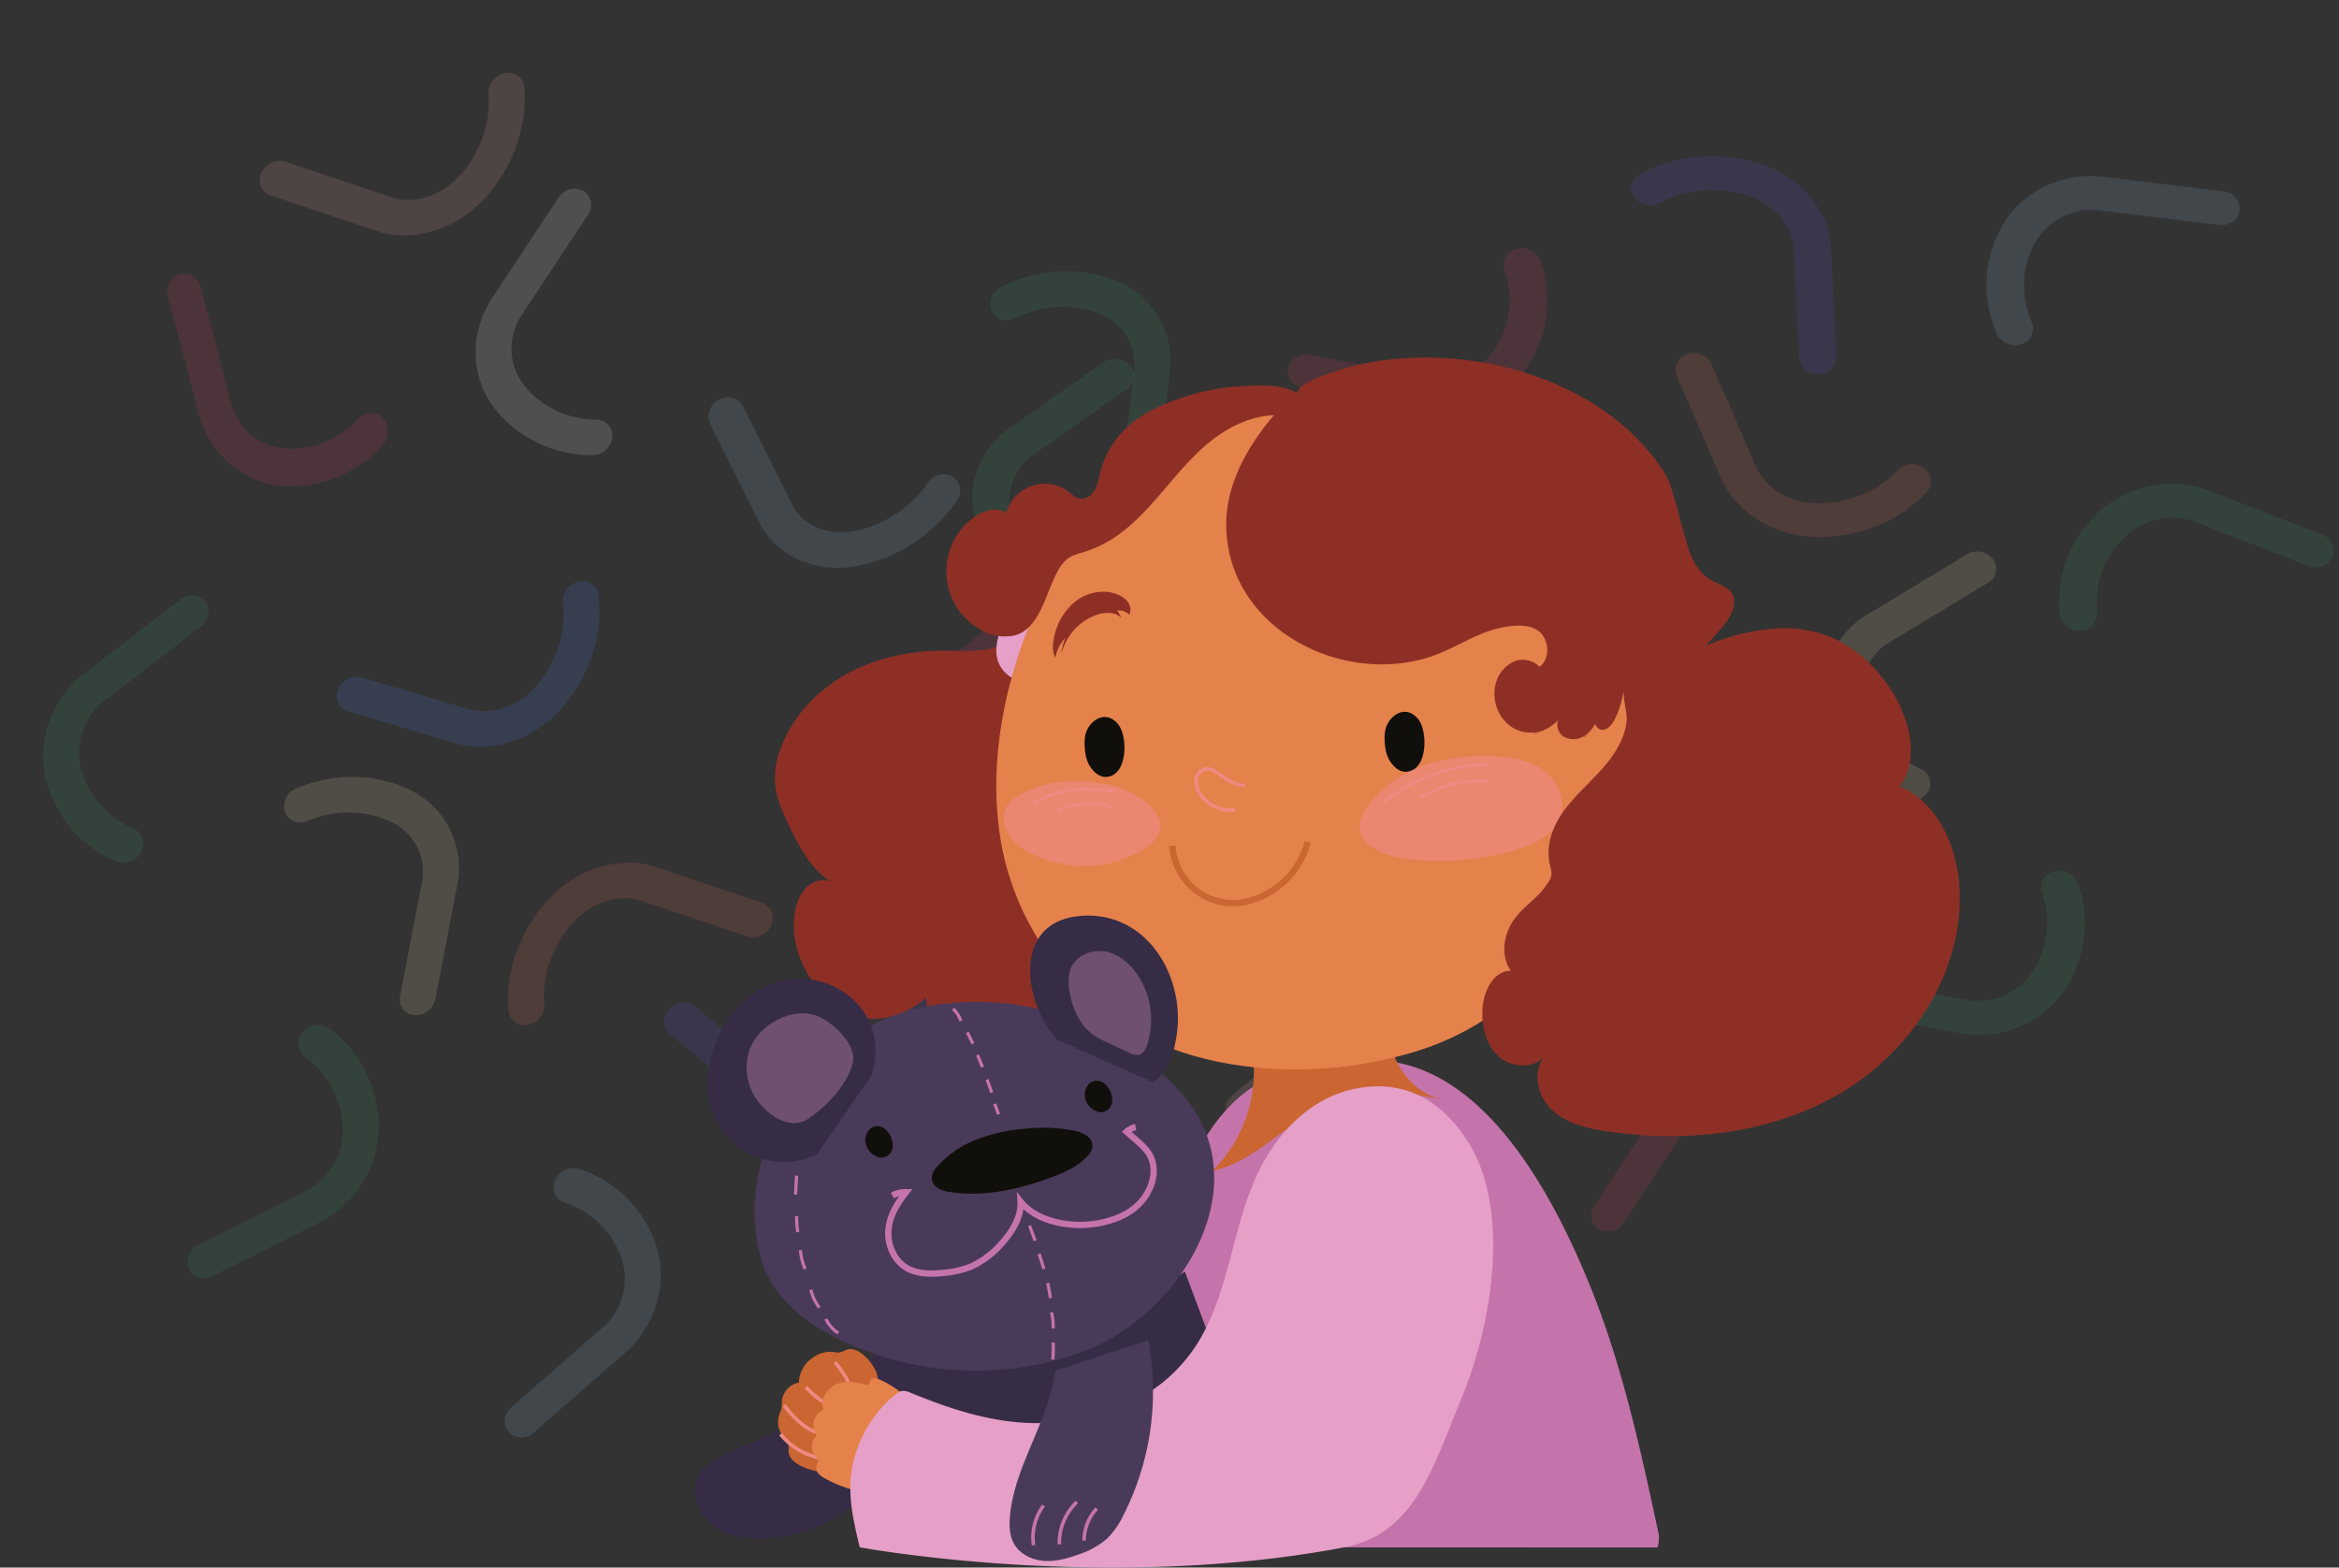<svg xmlns="http://www.w3.org/2000/svg" width="744.582" height="499.032" viewBox="0 0 744.582 499.032">
  <rect x="0" y="0" width="744.582" height="499.032" fill="#333333" stroke="none"/>
  <g id="Grupo_4035" data-name="Grupo 4035" transform="matrix(-0.766, 0.643, -0.643, -0.766, 470.773, 203.484)" opacity="0.14" style="mix-blend-mode: luminosity;isolation: isolate">
    <path id="Trazado_480" data-name="Trazado 480" d="M23.166,0A38.537,38.537,0,0,1,36.685,2.608c11.98,4.632,20.258,16.7,20.6,30.036l.984,38.389a5.575,5.575,0,0,1-5.237,6c-2.965.026-5.458-2.625-5.542-5.916l-.984-38.389A20.971,20.971,0,0,0,33.318,13.846a28.6,28.6,0,0,0-10.032-1.929,27.9,27.9,0,0,0-15.16,4.237A5.193,5.193,0,0,1,.746,13.869a6.231,6.231,0,0,1,1.912-8.11A37.758,37.758,0,0,1,23.166,0Z" transform="matrix(-0.07, 0.998, -0.998, -0.07, 186.382, 49.662)" fill="#f13d64"/>
    <path id="Trazado_482" data-name="Trazado 482" d="M25.857.015A48.631,48.631,0,0,1,40.628,1.888C53.635,5.663,62.308,16.35,62.212,28.481l-.277,34.926a6.033,6.033,0,0,1-5.97,5.659,5.378,5.378,0,0,1-5.884-5.183l.277-34.927c.06-7.575-5.5-14.289-13.83-16.708a36.1,36.1,0,0,0-10.961-1.385A37.354,37.354,0,0,0,8.75,15.283,6.05,6.05,0,0,1,.716,13.474,5.356,5.356,0,0,1,3.105,6.017,50.553,50.553,0,0,1,25.857.015Z" transform="translate(97.293 134.017) rotate(13)" fill="#9dc4ea"/>
    <path id="Trazado_486" data-name="Trazado 486" d="M24.962.058A41.6,41.6,0,0,1,39,1.682,27.347,27.347,0,0,1,58.839,29.088L57.6,65.744a6.426,6.426,0,0,1-5.85,6.076,5.028,5.028,0,0,1-5.466-5.3l1.235-36.656A17.305,17.305,0,0,0,34.8,12.648a30.879,30.879,0,0,0-10.414-1.2A34.493,34.493,0,0,0,8.225,16.475,5.309,5.309,0,0,1,.614,14.762,6.1,6.1,0,0,1,3.1,6.882,46.691,46.691,0,0,1,24.962.058Z" transform="translate(41.617 190.687) rotate(-135)" fill="#3aa175"/>
    <path id="Trazado_479" data-name="Trazado 479" d="M24.756.041A49.574,49.574,0,0,1,39.463,2.914C52.564,7.607,61.877,19.055,62.637,31.4L64.829,66.94a5.122,5.122,0,0,1-5.491,5.371,6.318,6.318,0,0,1-6.171-5.661L50.975,31.108C50.5,23.4,44.542,16.2,36.149,13.193a36.8,36.8,0,0,0-10.913-2.127,32.773,32.773,0,0,0-16.282,3.4A6.351,6.351,0,0,1,.9,12.1,5.087,5.087,0,0,1,2.73,4.664,44.341,44.341,0,0,1,24.756.041Z" transform="translate(200.878 188.248) rotate(-30)" fill="#4785fc"/>
    <path id="Trazado_478" data-name="Trazado 478" d="M25.583,0A50.978,50.978,0,0,1,40.518,2.4C53.754,6.629,62.906,17.58,63.29,29.652L64.4,64.407a5.505,5.505,0,0,1-5.781,5.417,5.9,5.9,0,0,1-6.125-5.371L51.384,29.7c-.241-7.538-6.1-14.422-14.578-17.131a37.839,37.839,0,0,0-11.083-1.775A35.968,35.968,0,0,0,8.98,14.583,6.4,6.4,0,0,1,.826,12.492,5.05,5.05,0,0,1,2.933,5.156,48.668,48.668,0,0,1,25.583,0Z" transform="translate(204.439 15.689) rotate(-9)" fill="#674ee6"/>
    <path id="Trazado_475" data-name="Trazado 475" d="M24.779.056A40.782,40.782,0,0,1,38.715,1.71,27.573,27.573,0,0,1,58.435,29.337l-1.2,36.914a6.415,6.415,0,0,1-5.805,6.111A5.037,5.037,0,0,1,46,67.015L47.2,30.1A17.443,17.443,0,0,0,34.554,12.748a30.275,30.275,0,0,0-10.341-1.223A33.853,33.853,0,0,0,8.17,16.566,5.236,5.236,0,0,1,.612,14.83,6.182,6.182,0,0,1,3.075,6.9,45.825,45.825,0,0,1,24.779.056Z" transform="translate(315.601 212.466) rotate(-131)" fill="#fff0b9"/>
    <path id="Trazado_474" data-name="Trazado 474" d="M23.216,0A38.138,38.138,0,0,1,36.7,2.508C48.642,7.056,56.831,19.077,57.083,32.421l.726,38.42a5.672,5.672,0,0,1-5.272,6.045c-2.962.049-5.435-2.587-5.5-5.881l-.726-38.421a20.622,20.622,0,0,0-13.048-18.8,28.341,28.341,0,0,0-25.183,2.5A5.136,5.136,0,0,1,.725,14.047,6.3,6.3,0,0,1,2.689,5.915,38.076,38.076,0,0,1,23.216,0Z" transform="translate(321.918 57.81) rotate(-90)" fill="#9dc4ea"/>
    <path id="Trazado_477" data-name="Trazado 477" d="M24.848.037A49.854,49.854,0,0,1,39.591,2.873C52.719,7.528,62.033,18.925,62.768,31.232l2.117,35.434a5.148,5.148,0,0,1-5.519,5.366A6.288,6.288,0,0,1,53.189,66.4L51.072,30.965c-.459-7.686-6.418-14.852-14.828-17.835a37,37,0,0,0-10.94-2.1A33.11,33.11,0,0,0,8.968,14.452,6.372,6.372,0,0,1,.895,12.107,5.069,5.069,0,0,1,2.748,4.689,44.8,44.8,0,0,1,24.848.037Z" transform="matrix(-0.883, 0.469, -0.469, -0.883, 317.231, 110.843)" fill="#ff7a5d"/>
    <path id="Trazado_473" data-name="Trazado 473" d="M23.174.019A40.349,40.349,0,0,1,36.861,2.88a34.556,34.556,0,0,1,21.334,30.2l1.7,38.085a5.313,5.313,0,0,1-5.173,5.842,6.1,6.1,0,0,1-5.7-5.979l-1.7-38.086A21.858,21.858,0,0,0,33.671,13.955a29.948,29.948,0,0,0-10.156-2.118A27.717,27.717,0,0,0,8.3,15.728,5.419,5.419,0,0,1,.809,13.309a5.983,5.983,0,0,1,1.78-8A37.509,37.509,0,0,1,23.174.019Z" transform="translate(354.263 141.9) rotate(-74)" fill="#3aa175"/>
    <path id="Trazado_481" data-name="Trazado 481" d="M23.692.014A37.769,37.769,0,0,1,37.208,2.094C49.1,6.247,57.019,17.942,56.9,31.2l-.332,38.157a6.076,6.076,0,0,1-5.477,6.169,5.337,5.337,0,0,1-5.373-5.675l.332-38.157A19.066,19.066,0,0,0,33.432,13.4,28.035,28.035,0,0,0,23.4,11.865,29.968,29.968,0,0,0,8,16.656,5.023,5.023,0,0,1,.65,14.661a6.427,6.427,0,0,1,2.2-8.141A40.564,40.564,0,0,1,23.692.014Z" transform="translate(183.834 221.612) rotate(73)" fill="#fff"/>
    <path id="Trazado_483" data-name="Trazado 483" d="M23.166,0A38.537,38.537,0,0,1,36.685,2.608c11.98,4.632,20.258,16.7,20.6,30.036l.984,38.389a5.575,5.575,0,0,1-5.237,6c-2.965.026-5.458-2.625-5.542-5.916l-.984-38.389A20.971,20.971,0,0,0,33.318,13.846a28.6,28.6,0,0,0-10.032-1.929,27.9,27.9,0,0,0-15.16,4.237A5.193,5.193,0,0,1,.746,13.869a6.231,6.231,0,0,1,1.912-8.11A37.758,37.758,0,0,1,23.166,0Z" transform="matrix(-0.07, 0.998, -0.998, -0.07, 383.424, 222.161)" fill="#3aa175"/>
    <path id="Trazado_485" data-name="Trazado 485" d="M24.848.037A49.854,49.854,0,0,1,39.591,2.873C52.719,7.528,62.033,18.925,62.768,31.232l2.117,35.434a5.148,5.148,0,0,1-5.519,5.366A6.288,6.288,0,0,1,53.189,66.4L51.072,30.965c-.459-7.686-6.418-14.852-14.828-17.835a37,37,0,0,0-10.94-2.1A33.11,33.11,0,0,0,8.968,14.452,6.372,6.372,0,0,1,.895,12.107,5.069,5.069,0,0,1,2.748,4.689,44.8,44.8,0,0,1,24.848.037Z" transform="matrix(0.883, -0.469, 0.469, 0.883, 115.16, 327.034)" fill="#f6b0a8"/>
    <path id="Trazado_484" data-name="Trazado 484" d="M23.617.011a37.7,37.7,0,0,1,13.5,2.128c11.89,4.2,19.826,15.941,19.75,29.216l-.219,38.22a6.032,6.032,0,0,1-5.45,6.161,5.378,5.378,0,0,1-5.381-5.7l.219-38.22A19.244,19.244,0,0,0,33.381,13.454,27.982,27.982,0,0,0,23.363,11.88,29.691,29.691,0,0,0,8,16.628,5.025,5.025,0,0,1,.657,14.606,6.424,6.424,0,0,1,2.833,6.458,40.19,40.19,0,0,1,23.617.011Z" transform="translate(227.59 264.61) rotate(25)" fill="#f13d64"/>
  </g>
  <g id="Grupo_4040" data-name="Grupo 4040" transform="translate(318.797 6.242) rotate(8)" opacity="0.14" style="mix-blend-mode: luminosity;isolation: isolate">
    <path id="Trazado_480-2" data-name="Trazado 480" d="M23.166,0A38.537,38.537,0,0,1,36.685,2.608c11.98,4.632,20.258,16.7,20.6,30.036l.984,38.389a5.575,5.575,0,0,1-5.237,6c-2.965.026-5.458-2.625-5.542-5.916l-.984-38.389A20.971,20.971,0,0,0,33.318,13.846a28.6,28.6,0,0,0-10.032-1.929,27.9,27.9,0,0,0-15.16,4.237A5.193,5.193,0,0,1,.746,13.869a6.231,6.231,0,0,1,1.912-8.11A37.758,37.758,0,0,1,23.166,0Z" transform="matrix(-0.07, 0.998, -0.998, -0.07, 186.382, 49.662)" fill="#f13d64"/>
    <path id="Trazado_482-2" data-name="Trazado 482" d="M25.857.015A48.631,48.631,0,0,1,40.628,1.888C53.635,5.663,62.308,16.35,62.212,28.481l-.277,34.926a6.033,6.033,0,0,1-5.97,5.659,5.378,5.378,0,0,1-5.884-5.183l.277-34.927c.06-7.575-5.5-14.289-13.83-16.708a36.1,36.1,0,0,0-10.961-1.385A37.354,37.354,0,0,0,8.75,15.283,6.05,6.05,0,0,1,.716,13.474,5.356,5.356,0,0,1,3.105,6.017,50.553,50.553,0,0,1,25.857.015Z" transform="translate(97.293 134.017) rotate(13)" fill="#9dc4ea"/>
    <path id="Trazado_486-2" data-name="Trazado 486" d="M24.962.058A41.6,41.6,0,0,1,39,1.682,27.347,27.347,0,0,1,58.839,29.088L57.6,65.744a6.426,6.426,0,0,1-5.85,6.076,5.028,5.028,0,0,1-5.466-5.3l1.235-36.656A17.305,17.305,0,0,0,34.8,12.648a30.879,30.879,0,0,0-10.414-1.2A34.493,34.493,0,0,0,8.225,16.475,5.309,5.309,0,0,1,.614,14.762,6.1,6.1,0,0,1,3.1,6.882,46.691,46.691,0,0,1,24.962.058Z" transform="translate(41.617 190.687) rotate(-135)" fill="#3aa175"/>
    <path id="Trazado_479-2" data-name="Trazado 479" d="M24.756.041A49.574,49.574,0,0,1,39.463,2.914C52.564,7.607,61.877,19.055,62.637,31.4L64.829,66.94a5.122,5.122,0,0,1-5.491,5.371,6.318,6.318,0,0,1-6.171-5.661L50.975,31.108C50.5,23.4,44.542,16.2,36.149,13.193a36.8,36.8,0,0,0-10.913-2.127,32.773,32.773,0,0,0-16.282,3.4A6.351,6.351,0,0,1,.9,12.1,5.087,5.087,0,0,1,2.73,4.664,44.341,44.341,0,0,1,24.756.041Z" transform="translate(200.878 188.248) rotate(-30)" fill="#4785fc"/>
    <path id="Trazado_478-2" data-name="Trazado 478" d="M25.583,0A50.978,50.978,0,0,1,40.518,2.4C53.754,6.629,62.906,17.58,63.29,29.652L64.4,64.407a5.505,5.505,0,0,1-5.781,5.417,5.9,5.9,0,0,1-6.125-5.371L51.384,29.7c-.241-7.538-6.1-14.422-14.578-17.131a37.839,37.839,0,0,0-11.083-1.775A35.968,35.968,0,0,0,8.98,14.583,6.4,6.4,0,0,1,.826,12.492,5.05,5.05,0,0,1,2.933,5.156,48.668,48.668,0,0,1,25.583,0Z" transform="translate(204.439 15.689) rotate(-9)" fill="#674ee6"/>
    <path id="Trazado_475-2" data-name="Trazado 475" d="M24.779.056A40.782,40.782,0,0,1,38.715,1.71,27.573,27.573,0,0,1,58.435,29.337l-1.2,36.914a6.415,6.415,0,0,1-5.805,6.111A5.037,5.037,0,0,1,46,67.015L47.2,30.1A17.443,17.443,0,0,0,34.554,12.748a30.275,30.275,0,0,0-10.341-1.223A33.853,33.853,0,0,0,8.17,16.566,5.236,5.236,0,0,1,.612,14.83,6.182,6.182,0,0,1,3.075,6.9,45.825,45.825,0,0,1,24.779.056Z" transform="translate(315.601 212.466) rotate(-131)" fill="#fff0b9"/>
    <path id="Trazado_474-2" data-name="Trazado 474" d="M23.216,0A38.138,38.138,0,0,1,36.7,2.508C48.642,7.056,56.831,19.077,57.083,32.421l.726,38.42a5.672,5.672,0,0,1-5.272,6.045c-2.962.049-5.435-2.587-5.5-5.881l-.726-38.421a20.622,20.622,0,0,0-13.048-18.8,28.341,28.341,0,0,0-25.183,2.5A5.136,5.136,0,0,1,.725,14.047,6.3,6.3,0,0,1,2.689,5.915,38.076,38.076,0,0,1,23.216,0Z" transform="translate(321.918 57.81) rotate(-90)" fill="#9dc4ea"/>
    <path id="Trazado_477-2" data-name="Trazado 477" d="M24.848.037A49.854,49.854,0,0,1,39.591,2.873C52.719,7.528,62.033,18.925,62.768,31.232l2.117,35.434a5.148,5.148,0,0,1-5.519,5.366A6.288,6.288,0,0,1,53.189,66.4L51.072,30.965c-.459-7.686-6.418-14.852-14.828-17.835a37,37,0,0,0-10.94-2.1A33.11,33.11,0,0,0,8.968,14.452,6.372,6.372,0,0,1,.895,12.107,5.069,5.069,0,0,1,2.748,4.689,44.8,44.8,0,0,1,24.848.037Z" transform="matrix(-0.883, 0.469, -0.469, -0.883, 317.231, 110.843)" fill="#ff7a5d"/>
    <path id="Trazado_473-2" data-name="Trazado 473" d="M23.174.019A40.349,40.349,0,0,1,36.861,2.88a34.556,34.556,0,0,1,21.334,30.2l1.7,38.085a5.313,5.313,0,0,1-5.173,5.842,6.1,6.1,0,0,1-5.7-5.979l-1.7-38.086A21.858,21.858,0,0,0,33.671,13.955a29.948,29.948,0,0,0-10.156-2.118A27.717,27.717,0,0,0,8.3,15.728,5.419,5.419,0,0,1,.809,13.309a5.983,5.983,0,0,1,1.78-8A37.509,37.509,0,0,1,23.174.019Z" transform="translate(354.263 141.9) rotate(-74)" fill="#3aa175"/>
    <path id="Trazado_481-2" data-name="Trazado 481" d="M23.692.014A37.769,37.769,0,0,1,37.208,2.094C49.1,6.247,57.019,17.942,56.9,31.2l-.332,38.157a6.076,6.076,0,0,1-5.477,6.169,5.337,5.337,0,0,1-5.373-5.675l.332-38.157A19.066,19.066,0,0,0,33.432,13.4,28.035,28.035,0,0,0,23.4,11.865,29.968,29.968,0,0,0,8,16.656,5.023,5.023,0,0,1,.65,14.661a6.427,6.427,0,0,1,2.2-8.141A40.564,40.564,0,0,1,23.692.014Z" transform="translate(183.834 221.612) rotate(73)" fill="#fff"/>
    <path id="Trazado_483-2" data-name="Trazado 483" d="M23.166,0A38.537,38.537,0,0,1,36.685,2.608c11.98,4.632,20.258,16.7,20.6,30.036l.984,38.389a5.575,5.575,0,0,1-5.237,6c-2.965.026-5.458-2.625-5.542-5.916l-.984-38.389A20.971,20.971,0,0,0,33.318,13.846a28.6,28.6,0,0,0-10.032-1.929,27.9,27.9,0,0,0-15.16,4.237A5.193,5.193,0,0,1,.746,13.869a6.231,6.231,0,0,1,1.912-8.11A37.758,37.758,0,0,1,23.166,0Z" transform="matrix(-0.07, 0.998, -0.998, -0.07, 383.424, 222.161)" fill="#3aa175"/>
    <path id="Trazado_485-2" data-name="Trazado 485" d="M24.848.037A49.854,49.854,0,0,1,39.591,2.873C52.719,7.528,62.033,18.925,62.768,31.232l2.117,35.434a5.148,5.148,0,0,1-5.519,5.366A6.288,6.288,0,0,1,53.189,66.4L51.072,30.965c-.459-7.686-6.418-14.852-14.828-17.835a37,37,0,0,0-10.94-2.1A33.11,33.11,0,0,0,8.968,14.452,6.372,6.372,0,0,1,.895,12.107,5.069,5.069,0,0,1,2.748,4.689,44.8,44.8,0,0,1,24.848.037Z" transform="matrix(0.883, -0.469, 0.469, 0.883, 115.16, 327.034)" fill="#f6b0a8"/>
    <path id="Trazado_484-2" data-name="Trazado 484" d="M23.617.011a37.7,37.7,0,0,1,13.5,2.128c11.89,4.2,19.826,15.941,19.75,29.216l-.219,38.22a6.032,6.032,0,0,1-5.45,6.161,5.378,5.378,0,0,1-5.381-5.7l.219-38.22A19.244,19.244,0,0,0,33.381,13.454,27.982,27.982,0,0,0,23.363,11.88,29.691,29.691,0,0,0,8,16.628,5.025,5.025,0,0,1,.657,14.606,6.424,6.424,0,0,1,2.833,6.458,40.19,40.19,0,0,1,23.617.011Z" transform="translate(227.59 264.61) rotate(25)" fill="#f13d64"/>
  </g>
  <g id="Grupo_2771" data-name="Grupo 2771" transform="translate(221.255 113.836)">
    <g id="Grupo_2750" data-name="Grupo 2750" transform="translate(25.415 81.427)">
      <path id="Trazado_8520" data-name="Trazado 8520" d="M245.8,373.168c-11.276-.326-22.766,1.661-32.75,6.912s-18.357,13.944-22.1,24.585A26.328,26.328,0,0,0,189.3,415.7c.408,4.512,2.342,8.727,4.29,12.82,3.311,6.954,7.054,14.215,13.608,18.264-2.622-1.248-5.915-.267-7.981,1.771a14.1,14.1,0,0,0-3.58,7.784c-1.91,11.123,3.75,22.132,12.095,29.217,8.887,7.547,20.929,5.721,29.631-1.949.153,10.126,10.813,17.835,20.934,17.469s19.112-6.9,25.491-14.767c2.727-3.364,5.164-7.157,5.833-11.437.878-5.612-1.372-11.176-3.337-16.506-11.168-30.286-14.2-62.864-17.143-95.008C264.527,373.382,255.588,373.453,245.8,373.168Z" transform="translate(-189.221 -361.286)" fill="#8e2f26"/>
      <path id="Trazado_8521" data-name="Trazado 8521" d="M229.021,376.134a9.574,9.574,0,0,0,5.441,6.878c2.827,1.121,6.486.2,8.012-2.432a8.82,8.82,0,0,0,.959-3.015c.7-4.272-.806-14.494-6.314-15.313C230.913,361.332,228,371.636,229.021,376.134Z" transform="translate(-158.332 -362.195)" fill="#e69fc7"/>
    </g>
    <g id="Grupo_2757" data-name="Grupo 2757" transform="translate(0 210.286)">
      <path id="Trazado_8522" data-name="Trazado 8522" d="M418.08,597.442a11.6,11.6,0,0,0,.367-4.112c-5.694-26.54-11.436-53.23-21.573-78.408-10.377-25.772-29.638-63.6-58.962-71.191-15.084-3.9-33.389-1.86-46.9,6.027-15.429,9-23.656,28.029-27.956,44.622-3.852,14.858-4.954,30.279-5.685,45.612-1.114,23.386-1.613,34.044-1.082,57.449Z" transform="translate(-111.664 -428.958)" fill="#c574ab"/>
      <path id="Trazado_8523" data-name="Trazado 8523" d="M305.173,461.573c11.321-4.592,24.135-3.448,36.089-.931-11.328-2.2-19.45-14.836-16.746-26.054a399.068,399.068,0,0,1-45.452,4.923,44.668,44.668,0,0,1-11.623,43.75C281.7,480.154,291.647,467.06,305.173,461.573Z" transform="translate(-102.796 -434.588)" fill="#cb6532"/>
      <path id="Trazado_8524" data-name="Trazado 8524" d="M285.767,559.736a101.321,101.321,0,0,1-31.743,2.843c-7.513-.6-23.257-1.967-27.729-9.08a48.716,48.716,0,0,1-29.279,11.367c-5.765.226-11.848-.705-16.433-4.206s-7.141-10.078-4.694-15.3c2.245-4.8,7.665-7.061,12.57-9.058,16.992-6.913,33.971-16.13,44.263-31.317,4.377-.055,8.46,1.285,12.8,1.531a110.167,110.167,0,0,0,14.051-.11,124.394,124.394,0,0,0,26.276-4.808c16.041-4.717,31.127-12.38,45.026-21.675q5.8,15.5,11.611,31.007a8.693,8.693,0,0,1,.724,2.962,8.027,8.027,0,0,1-.735,2.964c-4.569,11.436-12.976,21.127-23.031,28.239S297.737,556.838,285.767,559.736Z" transform="translate(-174.943 -399.231)" fill="#372c46"/>
      <g id="Grupo_2754" data-name="Grupo 2754" transform="translate(26.439 21.709)">
        <g id="Grupo_2753" data-name="Grupo 2753" transform="translate(0 83.658)">
          <g id="Grupo_2752" data-name="Grupo 2752">
            <path id="Trazado_8525" data-name="Trazado 8525" d="M198.056,531.421c3.724,1.565,8.48,2.41,11.431-.345a11.436,11.436,0,0,0,2.711-5.151c1.791-5.739,3.129-11.8,6.673-16.653a14.163,14.163,0,0,0,2.449-3.936c.931-3.013-.936-6.164-3.072-8.487-1.76-1.915-4.336-3.731-6.775-2.825a13.282,13.282,0,0,1-1.9.794,6.253,6.253,0,0,1-2.061-.116c-5.511-.726-11.079,4.162-11.073,9.722a6.724,6.724,0,0,0-5.438,6,18.1,18.1,0,0,1-.107,2.109,15.916,15.916,0,0,1-.733,2.154,7.448,7.448,0,0,0,1.057,6.684c.71.959,1.687,1.812,1.9,2.987a16.979,16.979,0,0,1,.012,2.042C193.281,528.872,195.775,530.461,198.056,531.421Z" transform="translate(-189.797 -493.783)" fill="#cb6532"/>
            <g id="Grupo_2751" data-name="Grupo 2751" transform="translate(0.779 4.174)">
              <path id="Trazado_8526" data-name="Trazado 8526" d="M204.03,496.128a36.559,36.559,0,0,1,3.108,4.274,6.634,6.634,0,0,1,1.253,3.389,7.3,7.3,0,0,1-1.837,4.087c-.838,1.148-1.94,2.423-3.357,2.3a3.908,3.908,0,0,1-1.574-.605,28.219,28.219,0,0,1-6.862-5.564" transform="translate(-186.702 -496.128)" fill="none" stroke="#ef8a82" stroke-miterlimit="10" stroke-width="1.134" style="mix-blend-mode: multiply;isolation: isolate"/>
              <path id="Trazado_8527" data-name="Trazado 8527" d="M190.877,503.8c2.277,3.2,6.531,7.638,10.486,8.631,1.638.411,3.726-.222,4.181-1.849" transform="translate(-189.732 -490.146)" fill="none" stroke="#ef8a82" stroke-miterlimit="10" stroke-width="1.134" style="mix-blend-mode: multiply;isolation: isolate"/>
              <path id="Trazado_8528" data-name="Trazado 8528" d="M190.234,509a21.289,21.289,0,0,0,11.145,7.227,4.918,4.918,0,0,0,3.7-.13" transform="translate(-190.234 -486.087)" fill="none" stroke="#ef8a82" stroke-miterlimit="10" stroke-width="1.134" style="mix-blend-mode: multiply;isolation: isolate"/>
            </g>
          </g>
          <path id="Trazado_8529" data-name="Trazado 8529" d="M197.757,524.913c.183.821-.433,1.6-.541,2.43-.2,1.524,1.271,2.7,2.609,3.453a39.705,39.705,0,0,0,15.233,4.875,2.684,2.684,0,0,0,2.031-.347,2.808,2.808,0,0,0,.742-1.775,111.263,111.263,0,0,1,8.519-28.049,28.968,28.968,0,0,0-9.243-6.2c-.917-.385-2.246-.577-2.663.328-.192.415-.1.963-.431,1.285-.345.342-.917.21-1.381.069-3.063-.933-6.5-1.258-9.384.133s-4.886,4.915-3.734,7.9a5.431,5.431,0,0,0-2.138,8.208,4.614,4.614,0,0,0-.6,6.266A3.746,3.746,0,0,1,197.757,524.913Z" transform="translate(-185.097 -489.731)" fill="#e5814b"/>
        </g>
        <path id="Trazado_8530" data-name="Trazado 8530" d="M360.01,593.531c22.449-4.272,28.286-25.9,37.084-46.993,9.7-23.259,16.426-60.749,1.664-83.017-3.918-5.911-9.108-11.159-15.562-14.1-9.455-4.3-20.883-3.113-30,1.86s-16.05,13.385-20.575,22.738c-8.726,18.035-9.2,39.7-20.5,56.244a50.926,50.926,0,0,1-7.59,8.736c-12.239,11.257-30.507,15.938-46.89,14.858-12.777-.842-24.519-4.916-36.214-9.714-2.44-1-3.35-.078-5.539,1.768a33.823,33.823,0,0,0-5.326,5.758,41.149,41.149,0,0,0-6.622,13.588c-2.611,9.614-.57,18.585,1.764,28.27C205.706,593.531,283.7,608.052,360.01,593.531Z" transform="translate(-179.716 -446.784)" fill="#e69fc7"/>
      </g>
      <g id="Grupo_2756" data-name="Grupo 2756" transform="translate(100.135 102.516)">
        <path id="Trazado_8531" data-name="Trazado 8531" d="M245.692,501.99c-2,16.157-13.072,30.24-14.4,46.465-.238,2.914-.117,5.99,1.317,8.537,1.857,3.3,5.68,5.141,9.454,5.442s7.528-.73,11.086-2.027a26.327,26.327,0,0,0,9.026-5,26.994,26.994,0,0,0,5.411-7.811,86.807,86.807,0,0,0,7.706-55.416" transform="translate(-231.199 -492.182)" fill="#4a3a59"/>
        <g id="Grupo_2755" data-name="Grupo 2755" transform="translate(7.442 51.502)">
          <path id="Trazado_8532" data-name="Trazado 8532" d="M235.565,534.391a17,17,0,0,1,3.19-12.636" transform="translate(-235.38 -520.618)" fill="none" stroke="#c574ab" stroke-miterlimit="10" stroke-width="1.134"/>
          <path id="Trazado_8533" data-name="Trazado 8533" d="M240.1,534.6a18.215,18.215,0,0,1,5.564-13.48" transform="translate(-231.705 -521.116)" fill="none" stroke="#c574ab" stroke-miterlimit="10" stroke-width="1.134"/>
          <path id="Trazado_8534" data-name="Trazado 8534" d="M244.525,532.469a14.955,14.955,0,0,1,4.007-10.16" transform="translate(-228.246 -520.186)" fill="none" stroke="#c574ab" stroke-miterlimit="10" stroke-width="1.134"/>
        </g>
      </g>
    </g>
    <g id="Grupo_2765" data-name="Grupo 2765" transform="translate(80.013)">
      <g id="Grupo_2763" data-name="Grupo 2763" transform="translate(15.887 13.285)">
        <path id="Trazado_8535" data-name="Trazado 8535" d="M361.125,531.856q1.18-.35,2.341-.721c50.393-16.091,76.554-75.133,67.269-124.926-6.586-35.322-33.272-66.983-67.727-78.255-24.218-7.923-54.517-3.726-76.511,8.791-20.173,11.481-34.995,31.388-44.327,52.3-10.819,24.231-16.5,51.458-11.541,77.525a87.45,87.45,0,0,0,30.548,50.806C287.777,539.163,329.124,541.354,361.125,531.856Z" transform="translate(-228.82 -323.902)" fill="#e5814b"/>
        <path id="Trazado_8536" data-name="Trazado 8536" d="M340.125,531.866q1.18-.35,2.341-.721c50.393-16.091,76.554-75.133,67.269-124.927-6.586-35.322-33.272-66.983-67.727-78.255-14.429-4.72-30.173-5.043-45.037-2.373-13.914,2.5-27.542,7.161-38.741,15.94,4.194-3.261,11.5-5.166,16.452-6.924a124.236,124.236,0,0,1,19.35-5.153c-11.289,8.188-16,22.974-16.287,36.917a54.766,54.766,0,0,0,3.51,21.659c4.656,11.527,14.514,20.6,25.993,25.372s24.437,5.425,36.63,3c6.563-1.3,13.159-3.6,18.053-8.163a25.209,25.209,0,0,0-5.269,20.472c.8,4.217,2.978,8.483,6.842,10.351s9.455.2,10.555-3.944c-1.184,14.717-4,29.414-9.753,43.012s-14.56,26.087-26.37,34.948c-22.867,17.154-54.044,18.791-82.194,13.816C281.827,539.342,312.523,540.059,340.125,531.866Z" transform="translate(-207.82 -323.912)" fill="#e5814b" opacity="0.35" style="mix-blend-mode: multiply;isolation: isolate"/>
        <g id="Grupo_2759" data-name="Grupo 2759" transform="translate(18.046 61.265)">
          <g id="Grupo_2758" data-name="Grupo 2758" transform="translate(10.057 38.229)">
            <path id="Trazado_8537" data-name="Trazado 8537" d="M247.224,382.35c2.261-2.081,5.582-2.506,8.168.829,3.024,3.9,2.965,16.408-4,16.627-2.261.061-4.128-1.782-5.278-3.731-1.337-2.266-1.675-6.007-1.429-8.587A8.149,8.149,0,0,1,247.224,382.35Z" transform="translate(-244.608 -379.088)" fill="#100f0c"/>
            <path id="Trazado_8538" data-name="Trazado 8538" d="M300.879,381.428c2.261-2.081,5.582-2.508,8.168.828,3.026,3.9,2.965,16.41-4,16.627-2.262.061-4.13-1.782-5.278-3.731-1.337-2.266-1.675-6.007-1.431-8.587A8.149,8.149,0,0,1,300.879,381.428Z" transform="translate(-202.758 -379.808)" fill="#100f0c"/>
          </g>
          <path id="Trazado_8539" data-name="Trazado 8539" d="M259.388,364.269a4.833,4.833,0,0,1,3.863,1.36,3.926,3.926,0,0,0-.347-3.87,7.038,7.038,0,0,0-3.172-2.464c-4.43-1.915-9.826-.858-13.64,2.1a19.591,19.591,0,0,0-6.919,12.334,9.016,9.016,0,0,0,.532,5.716,12.2,12.2,0,0,1,3.22-6.493,16.48,16.48,0,0,0-1.25,5.048,17.68,17.68,0,0,1,11.105-12.291c2.647-.931,5.947-1.064,7.908.942A13.667,13.667,0,0,0,259.388,364.269Z" transform="translate(-238.958 -358.331)" fill="#8e2f26"/>
        </g>
        <g id="Grupo_2761" data-name="Grupo 2761" transform="translate(11.972 116.3)">
          <path id="Trazado_8540" data-name="Trazado 8540" d="M277,403.069a11.784,11.784,0,0,1-11.1-5.009,6.95,6.95,0,0,1-1.34-4.535,3.919,3.919,0,0,1,2.894-3.462c1.721-.335,3.35.789,4.776,1.812,2.371,1.705,4.989,3.352,7.907,3.45" transform="translate(-212.94 -388.663)" fill="none" stroke="#ef8a82" stroke-miterlimit="10" stroke-width="1.134" style="mix-blend-mode: multiply;isolation: isolate"/>
          <path id="Trazado_8541" data-name="Trazado 8541" d="M260.338,404.267a19.321,19.321,0,0,0,20.37,18.275,23.823,23.823,0,0,0,12.4-4.681,25.6,25.6,0,0,0,10.244-14.811" transform="translate(-216.209 -378.487)" fill="none" stroke="#cb6532" stroke-miterlimit="10" stroke-width="2" style="mix-blend-mode: multiply;isolation: isolate"/>
          <g id="Grupo_2760" data-name="Grupo 2760">
            <path id="Trazado_8542" data-name="Trazado 8542" d="M235.546,398.278a27.259,27.259,0,0,1,12.7-4.391,62.044,62.044,0,0,1,13.546.361" transform="translate(-235.546 -385.815)" fill="none" stroke="#ef8a82" stroke-miterlimit="10" stroke-width="1" style="mix-blend-mode: multiply;isolation: isolate"/>
            <path id="Trazado_8543" data-name="Trazado 8543" d="M239.8,398.684c1.689-1.657,4.247-1.962,6.6-2.175,3.711-.34,7.695-.621,10.92,1.246" transform="translate(-232.228 -383.782)" fill="none" stroke="#ef8a82" stroke-miterlimit="10" stroke-width="1" style="mix-blend-mode: multiply;isolation: isolate"/>
            <path id="Trazado_8544" data-name="Trazado 8544" d="M298.088,401.306a53.624,53.624,0,0,1,33.789-12.056" transform="translate(-186.764 -389.25)" fill="none" stroke="#ef8a82" stroke-miterlimit="10" stroke-width="1" style="mix-blend-mode: multiply;isolation: isolate"/>
            <path id="Trazado_8545" data-name="Trazado 8545" d="M304.588,397.443a38.78,38.78,0,0,1,22.228-5.2" transform="translate(-181.694 -386.993)" fill="none" stroke="#ef8a82" stroke-miterlimit="10" stroke-width="1" style="mix-blend-mode: multiply;isolation: isolate"/>
          </g>
        </g>
        <g id="Grupo_2762" data-name="Grupo 2762" transform="translate(2.313 113.58)">
          <path id="Trazado_8546" data-name="Trazado 8546" d="M306.595,420.068c-8.138-1.638-16.84-6.221-10.7-15.582a35.8,35.8,0,0,1,17.2-13.313,58.331,58.331,0,0,1,21.7-3.446c5.97.075,12.209.879,17.115,4.281,4.979,3.451,8.288,10.514,5.4,16.274-2.661,5.3-9.124,7.969-14.493,9.5a86.538,86.538,0,0,1-32.709,2.825C308.987,420.488,307.8,420.31,306.595,420.068Z" transform="translate(-180.429 -387.722)" fill="#ef8a82" opacity="0.67" style="mix-blend-mode: multiply;isolation: isolate"/>
          <path id="Trazado_8547" data-name="Trazado 8547" d="M236.475,395.933c-5.694,2.812-8.692,7.3-4.14,14.016,1.951,2.876,5.052,4.776,8.243,6.153a38.846,38.846,0,0,0,21.271,2.695c5.586-.876,19.179-5.707,18.111-13.053a10.93,10.93,0,0,0-3.822-6.258,28.175,28.175,0,0,0-13.019-6.239C254.2,391.318,244.763,391.843,236.475,395.933Z" transform="translate(-230.119 -384.252)" fill="#ef8a82" opacity="0.67" style="mix-blend-mode: multiply;isolation: isolate"/>
        </g>
      </g>
      <path id="Trazado_8548" data-name="Trazado 8548" d="M482.668,402.8a39.459,39.459,0,0,1,19.033,2.732c9.281,4.094,16.687,11.869,21.287,20.909,4.227,8.311,5.951,19.067.344,26.516,12.191,5.148,18.373,19.236,19.065,32.453,1.36,25.9-14.5,50.883-36.609,64.432s-49.455,16.705-75.126,13.024c-6.456-.926-13.213-2.437-17.976-6.892s-6.5-12.737-2.017-17.478c-3.375,4.462-10.756,4.19-14.922.456s-5.53-9.781-5.18-15.363c.344-5.505,3.514-11.981,9.03-11.935-3.081-4.192-2.5-10.221.023-14.769,2.665-4.8,7.319-7.335,10.559-11.534,3.976-5.151,1.784-4.562,1.438-10.354-.278-4.658,1.579-9.443,4.14-13.254,3.9-5.81,9.489-10.267,13.98-15.635,3.19-3.815,5.993-8.464,6.639-13.482.5-3.862-1.739-8.117-.5-11.837-.746,3.825-1.517,7.72-3.393,11.135-.785,1.433-1.967,2.889-3.6,3.031s-3.208-1.985-2.074-3.163a10.214,10.214,0,0,1-4,5.164,6.179,6.179,0,0,1-6.319.2,4.471,4.471,0,0,1-1.661-5.776,11.242,11.242,0,0,1-13.476,3.514c-5.345-2.406-8.158-9.1-6.559-14.743a10.5,10.5,0,0,1,5.564-6.835,7.377,7.377,0,0,1,8.359,1.581c3.167-2.314,3.17-7.465.655-10.477-3.622-4.336-12.777-2.357-17.244-.764-5.16,1.841-9.879,4.729-14.938,6.826-29.22,12.107-68.4-7.145-68.213-41.242.069-12.867,7.077-24.954,15.212-34.466-7.455.319-14.518,3.747-20.333,8.421-13.852,11.134-21.837,29.386-39.9,35.057-1.912.6-3.936,1.048-5.532,2.255a12.881,12.881,0,0,0-3.231,4.206c-3.5,6.3-5.577,18.126-13.576,20.187a15,15,0,0,1-10.952-1.892,21.272,21.272,0,0,1-1.954-35.749c3.04-2.2,7.428-3.482,10.42-1.219a12.435,12.435,0,0,1,19.63-6.892c1.1.845,2.138,1.912,3.5,2.195,1.913.4,3.827-.949,4.811-2.638a20.7,20.7,0,0,0,1.759-5.57,29.731,29.731,0,0,1,8.435-14.38c4.753-4.466,10.849-7.236,17.027-9.325a70.812,70.812,0,0,1,19.744-3.905c5.831-.237,12.248-.724,17.5,2.166.595-3.418,10.422-6.23,13.321-7.2A78.656,78.656,0,0,1,361.5,317.03a105.585,105.585,0,0,1,46.134,5.424c13.215,4.669,25.628,12.141,34.834,22.711,3.035,3.485,6.339,7.553,7.855,11.919,1.86,5.352,3.094,11.1,4.676,16.559,1.372,4.735,3.015,9.947,7.227,12.93,3.645,2.583,9.543,2.951,8.225,9.217-.968,4.616-5.881,8.838-8.727,12.4A67.3,67.3,0,0,1,482.668,402.8Z" transform="translate(-219.894 -316.449)" fill="#8e2f26"/>
      <g id="Grupo_2764" data-name="Grupo 2764" transform="translate(16.77 7.569)">
        <path id="Trazado_8549" data-name="Trazado 8549" d="M286.3,327.769c-8.243,6.992-13.409,21.687-13.323,32.358a36.109,36.109,0,0,0,11.285,25.566c13.937,13.5,36.753,16.9,53.67,7.131,5.595-3.231,14.3-7.924,20.984-7.428,9.286.691,13.937,7.193,12.5,16.064-.546,3.387-10.815,15.4-12.615,8.037" transform="translate(-195.263 -315.188)" fill="none" stroke="#8e2f26" stroke-miterlimit="10" stroke-width="1.134" opacity="0.41" style="mix-blend-mode: multiply;isolation: isolate"/>
        <path id="Trazado_8550" data-name="Trazado 8550" d="M324.974,397.84a25.39,25.39,0,0,0,15.26-32.743" transform="translate(-154.704 -286.073)" fill="none" stroke="#8e2f26" stroke-miterlimit="10" stroke-width="1.134" opacity="0.41" style="mix-blend-mode: multiply;isolation: isolate"/>
        <path id="Trazado_8551" data-name="Trazado 8551" d="M333.792,396.809c3.879-3.385,6.006-8.428,6.828-13.51s.463-10.276.1-15.411" transform="translate(-147.826 -283.896)" fill="none" stroke="#8e2f26" stroke-miterlimit="10" stroke-width="1.134" opacity="0.41" style="mix-blend-mode: multiply;isolation: isolate"/>
        <path id="Trazado_8552" data-name="Trazado 8552" d="M359.077,360.87c-1.509-3.782-6.228-5.4-10.249-4.769s-7.538,2.962-11.006,5.093c-9.142,5.619-19.462,10.367-30.167,9.623s-21.522-8.633-22.285-19.336" transform="translate(-185.594 -296.693)" fill="none" stroke="#8e2f26" stroke-miterlimit="10" stroke-width="1.134" opacity="0.41" style="mix-blend-mode: multiply;isolation: isolate"/>
        <path id="Trazado_8553" data-name="Trazado 8553" d="M283.525,328.221a43.087,43.087,0,0,1,19.939-7.132c15.529-1.8,31.379,2.823,44.692,11.016a90.665,90.665,0,0,1,42.3,72.111" transform="translate(-187.033 -320.701)" fill="none" stroke="#8e2f26" stroke-miterlimit="10" stroke-width="1.134" opacity="0.41" style="mix-blend-mode: multiply;isolation: isolate"/>
        <path id="Trazado_8554" data-name="Trazado 8554" d="M323.417,324.547c12.081,3.416,21.52,12.973,28.45,23.443,11.269,17.033,17.367,38.1,13.708,58.189" transform="translate(-155.918 -317.701)" fill="none" stroke="#8e2f26" stroke-miterlimit="10" stroke-width="1.134" opacity="0.41" style="mix-blend-mode: multiply;isolation: isolate"/>
        <path id="Trazado_8555" data-name="Trazado 8555" d="M348.158,346.9a32.075,32.075,0,0,0,6.572,14.256c1.541,1.9,3.35,3.713,4.1,6.048,1.655,5.189-1.759,7.5-3.941,11.315-2.447,4.284-2.731,10.121-1.435,14.788" transform="translate(-136.62 -300.263)" fill="none" stroke="#8e2f26" stroke-miterlimit="10" stroke-width="1.134" opacity="0.41" style="mix-blend-mode: multiply;isolation: isolate"/>
        <path id="Trazado_8556" data-name="Trazado 8556" d="M235.075,341.027c-3.993,5.63-6.848,11.983-5.358,19.03.835,3.959,3.628,8.085,7.67,8.229" transform="translate(-229.316 -304.847)" fill="none" stroke="#8e2f26" stroke-miterlimit="10" stroke-width="1.134" opacity="0.41" style="mix-blend-mode: multiply;isolation: isolate"/>
      </g>
    </g>
    <g id="Grupo_2770" data-name="Grupo 2770" transform="translate(4.072 177.632)">
      <path id="Trazado_8557" data-name="Trazado 8557" d="M245.131,432.386a69.268,69.268,0,0,0-35.737,15.468c-7.581,6.362-13.25,15.112-17.6,23.973-6.337,12.926-8.115,28.295-3.959,42.162,3.795,12.663,15.687,21.134,27.225,26.346a100.021,100.021,0,0,0,62.271,6.447,96,96,0,0,0,13.072-3.866c31.21-11.76,57.246-54.16,30.165-83.138a85.9,85.9,0,0,0-44.517-25.84A88.448,88.448,0,0,0,245.131,432.386Z" transform="translate(-170.707 -404.208)" fill="#4a3a59"/>
      <g id="Grupo_2767" data-name="Grupo 2767">
        <g id="Grupo_2766" data-name="Grupo 2766" transform="translate(0 20.15)">
          <path id="Trazado_8558" data-name="Trazado 8558" d="M229.269,458.382c6.867-20.505-13.757-36.506-32.463-28.886C179.2,436.669,170,464.1,184.165,478.681a24.233,24.233,0,0,0,27.871,4.726" transform="translate(-177.23 -427.563)" fill="#372c46"/>
          <path id="Trazado_8559" data-name="Trazado 8559" d="M188.272,462.35c3.768,4.559,10.281,8.524,15.655,4.859,5.68-3.877,12.091-10.564,13.975-17.394,1.625-5.9-5.949-12.9-10.765-15.023-8.165-3.6-19.265,2.512-22.1,10.735a17.837,17.837,0,0,0,3.1,16.652Z" transform="translate(-171.825 -422.747)" fill="#e69fc7" opacity="0.32"/>
        </g>
        <path id="Trazado_8560" data-name="Trazado 8560" d="M243.476,455.746c-11.176-12.4-14.235-37.937,7.846-39.435,20.751-1.408,32.853,19.236,30.253,37.686-.814,5.764-2.588,11.776-7.553,15.335" transform="translate(-132.279 -416.243)" fill="#372c46"/>
        <path id="Trazado_8561" data-name="Trazado 8561" d="M241.82,433.551a12.137,12.137,0,0,1,.644-5.477c1.657-4.065,6.625-6.116,10.943-5.326s7.928,3.891,10.367,7.544a25.78,25.78,0,0,1,2.973,22.106c-.447,1.344-1.169,2.8-2.529,3.2a4.886,4.886,0,0,1-3.355-.687q-3.668-1.744-7.337-3.485a24.085,24.085,0,0,1-4.555-2.59,16.226,16.226,0,0,1-4-4.865A24.965,24.965,0,0,1,241.82,433.551Z" transform="translate(-126.894 -411.299)" fill="#e69fc7" opacity="0.32"/>
      </g>
      <g id="Grupo_2768" data-name="Grupo 2768" transform="translate(50.141 52.578)">
        <path id="Trazado_8562" data-name="Trazado 8562" d="M210.119,463.9a3.375,3.375,0,0,0,1.342-.109c4.519-1.319,2.654-8.051-.744-9.546a3.532,3.532,0,0,0-4.674,1.643,5.137,5.137,0,0,0,.146,5.208A5.6,5.6,0,0,0,210.119,463.9Z" transform="translate(-205.399 -439.447)" fill="#100f0c"/>
        <path id="Trazado_8563" data-name="Trazado 8563" d="M249.366,455.781a3.393,3.393,0,0,0,1.34-.109c4.521-1.319,2.656-8.051-.744-9.548a3.53,3.53,0,0,0-4.672,1.645,5.134,5.134,0,0,0,.144,5.206A5.608,5.608,0,0,0,249.366,455.781Z" transform="translate(-174.788 -445.781)" fill="#100f0c"/>
        <path id="Trazado_8564" data-name="Trazado 8564" d="M268.448,460.21a4.158,4.158,0,0,0-1.825-3.532,10.041,10.041,0,0,0-3.834-1.515,50.825,50.825,0,0,0-15.109-.73,55.96,55.96,0,0,0-15.52,3.256,33.09,33.09,0,0,0-13.086,8.779,5.729,5.729,0,0,0-1.808,3.877,4.175,4.175,0,0,0,2.17,3.193,10.353,10.353,0,0,0,3.829,1.144c10.794,1.591,21.819-.876,32.045-4.681,4.224-1.572,8.5-3.466,11.543-6.787A5.317,5.317,0,0,0,268.448,460.21Z" transform="translate(-196.147 -439.218)" fill="#100f0c"/>
        <path id="Trazado_8565" data-name="Trazado 8565" d="M210.818,475.844a8.663,8.663,0,0,1,4.348-1.054c-2.851,3.66-5.383,7.6-5.639,12.369-.244,4.532,1.8,9.295,5.68,11.65,3.4,2.065,7.638,2.088,11.6,1.7a31.013,31.013,0,0,0,8.85-1.96,28.6,28.6,0,0,0,10.062-7.593c3.3-3.676,6.164-8.25,5.869-13.184,2.85,3.544,7.12,5.562,11.549,6.6a32.689,32.689,0,0,0,14.729.012c4.356-1.008,8.549-2.788,11.682-6.068,3.5-3.672,5.707-9.519,3.6-14.482-.981-2.318-2.939-4.055-4.836-5.708l-2.96-2.579a6.063,6.063,0,0,1,2.9-1.465" transform="translate(-202.195 -439.308)" fill="none" stroke="#c574ab" stroke-miterlimit="10" stroke-width="2"/>
      </g>
      <g id="Grupo_2769" data-name="Grupo 2769" transform="translate(27.919 29.684)">
        <path id="Trazado_8566" data-name="Trazado 8566" d="M221.1,432.919a9.743,9.743,0,0,1,2.463,3.863" transform="translate(-170.933 -432.919)" fill="none" stroke="#c574ab" stroke-miterlimit="10" stroke-width="1"/>
        <path id="Trazado_8567" data-name="Trazado 8567" d="M223.627,437.127q.905,1.8,1.808,3.6" transform="translate(-168.96 -429.637)" fill="none" stroke="#c574ab" stroke-miterlimit="10" stroke-width="1"/>
        <path id="Trazado_8568" data-name="Trazado 8568" d="M225.462,441.182q.8,1.93,1.595,3.862" transform="translate(-167.529 -426.474)" fill="none" stroke="#c574ab" stroke-miterlimit="10" stroke-width="1"/>
        <path id="Trazado_8569" data-name="Trazado 8569" d="M227.16,445.56q.756,2.1,1.511,4.2" transform="translate(-166.204 -423.059)" fill="none" stroke="#c574ab" stroke-miterlimit="10" stroke-width="1"/>
        <path id="Trazado_8570" data-name="Trazado 8570" d="M228.545,449.932q.6,1.65,1.2,3.3" transform="translate(-165.124 -419.649)" fill="none" stroke="#c574ab" stroke-miterlimit="10" stroke-width="1"/>
        <path id="Trazado_8571" data-name="Trazado 8571" d="M234.767,471.693q.889,2.406,1.78,4.811" transform="translate(-160.271 -402.676)" fill="none" stroke="#c574ab" stroke-miterlimit="10" stroke-width="1"/>
        <path id="Trazado_8572" data-name="Trazado 8572" d="M236.473,476.746q.772,2.4,1.541,4.79" transform="translate(-158.94 -398.735)" fill="none" stroke="#c574ab" stroke-miterlimit="10" stroke-width="1"/>
        <path id="Trazado_8573" data-name="Trazado 8573" d="M238.025,481.969l.876,4.808" transform="translate(-157.73 -394.661)" fill="none" stroke="#c574ab" stroke-miterlimit="10" stroke-width="1"/>
        <path id="Trazado_8574" data-name="Trazado 8574" d="M238.673,487.2a17.135,17.135,0,0,1,.568,5.112" transform="translate(-157.224 -390.581)" fill="none" stroke="#c574ab" stroke-miterlimit="10" stroke-width="1"/>
        <path id="Trazado_8575" data-name="Trazado 8575" d="M239.019,492.6a32.611,32.611,0,0,1-.1,5.42" transform="translate(-157.031 -386.366)" fill="none" stroke="#c574ab" stroke-miterlimit="10" stroke-width="1"/>
        <path id="Trazado_8576" data-name="Trazado 8576" d="M202.262,492.867a10.582,10.582,0,0,1-3.912-4.482" transform="translate(-188.676 -389.656)" fill="none" stroke="#c574ab" stroke-miterlimit="10" stroke-width="1"/>
        <path id="Trazado_8577" data-name="Trazado 8577" d="M198.357,488.853a14.4,14.4,0,0,1-2.7-5.7" transform="translate(-190.778 -393.734)" fill="none" stroke="#c574ab" stroke-miterlimit="10" stroke-width="1"/>
        <path id="Trazado_8578" data-name="Trazado 8578" d="M195.283,482.085a19.267,19.267,0,0,1-1.5-6.009" transform="translate(-192.236 -399.257)" fill="none" stroke="#c574ab" stroke-miterlimit="10" stroke-width="1"/>
        <path id="Trazado_8579" data-name="Trazado 8579" d="M193.484,475.1a29.421,29.421,0,0,1-.37-5.094" transform="translate(-192.763 -403.993)" fill="none" stroke="#c574ab" stroke-miterlimit="10" stroke-width="1"/>
        <path id="Trazado_8580" data-name="Trazado 8580" d="M192.915,468.752l.345-6" transform="translate(-192.915 -409.65)" fill="none" stroke="#c574ab" stroke-miterlimit="10" stroke-width="1"/>
      </g>
    </g>
  </g>
</svg>
